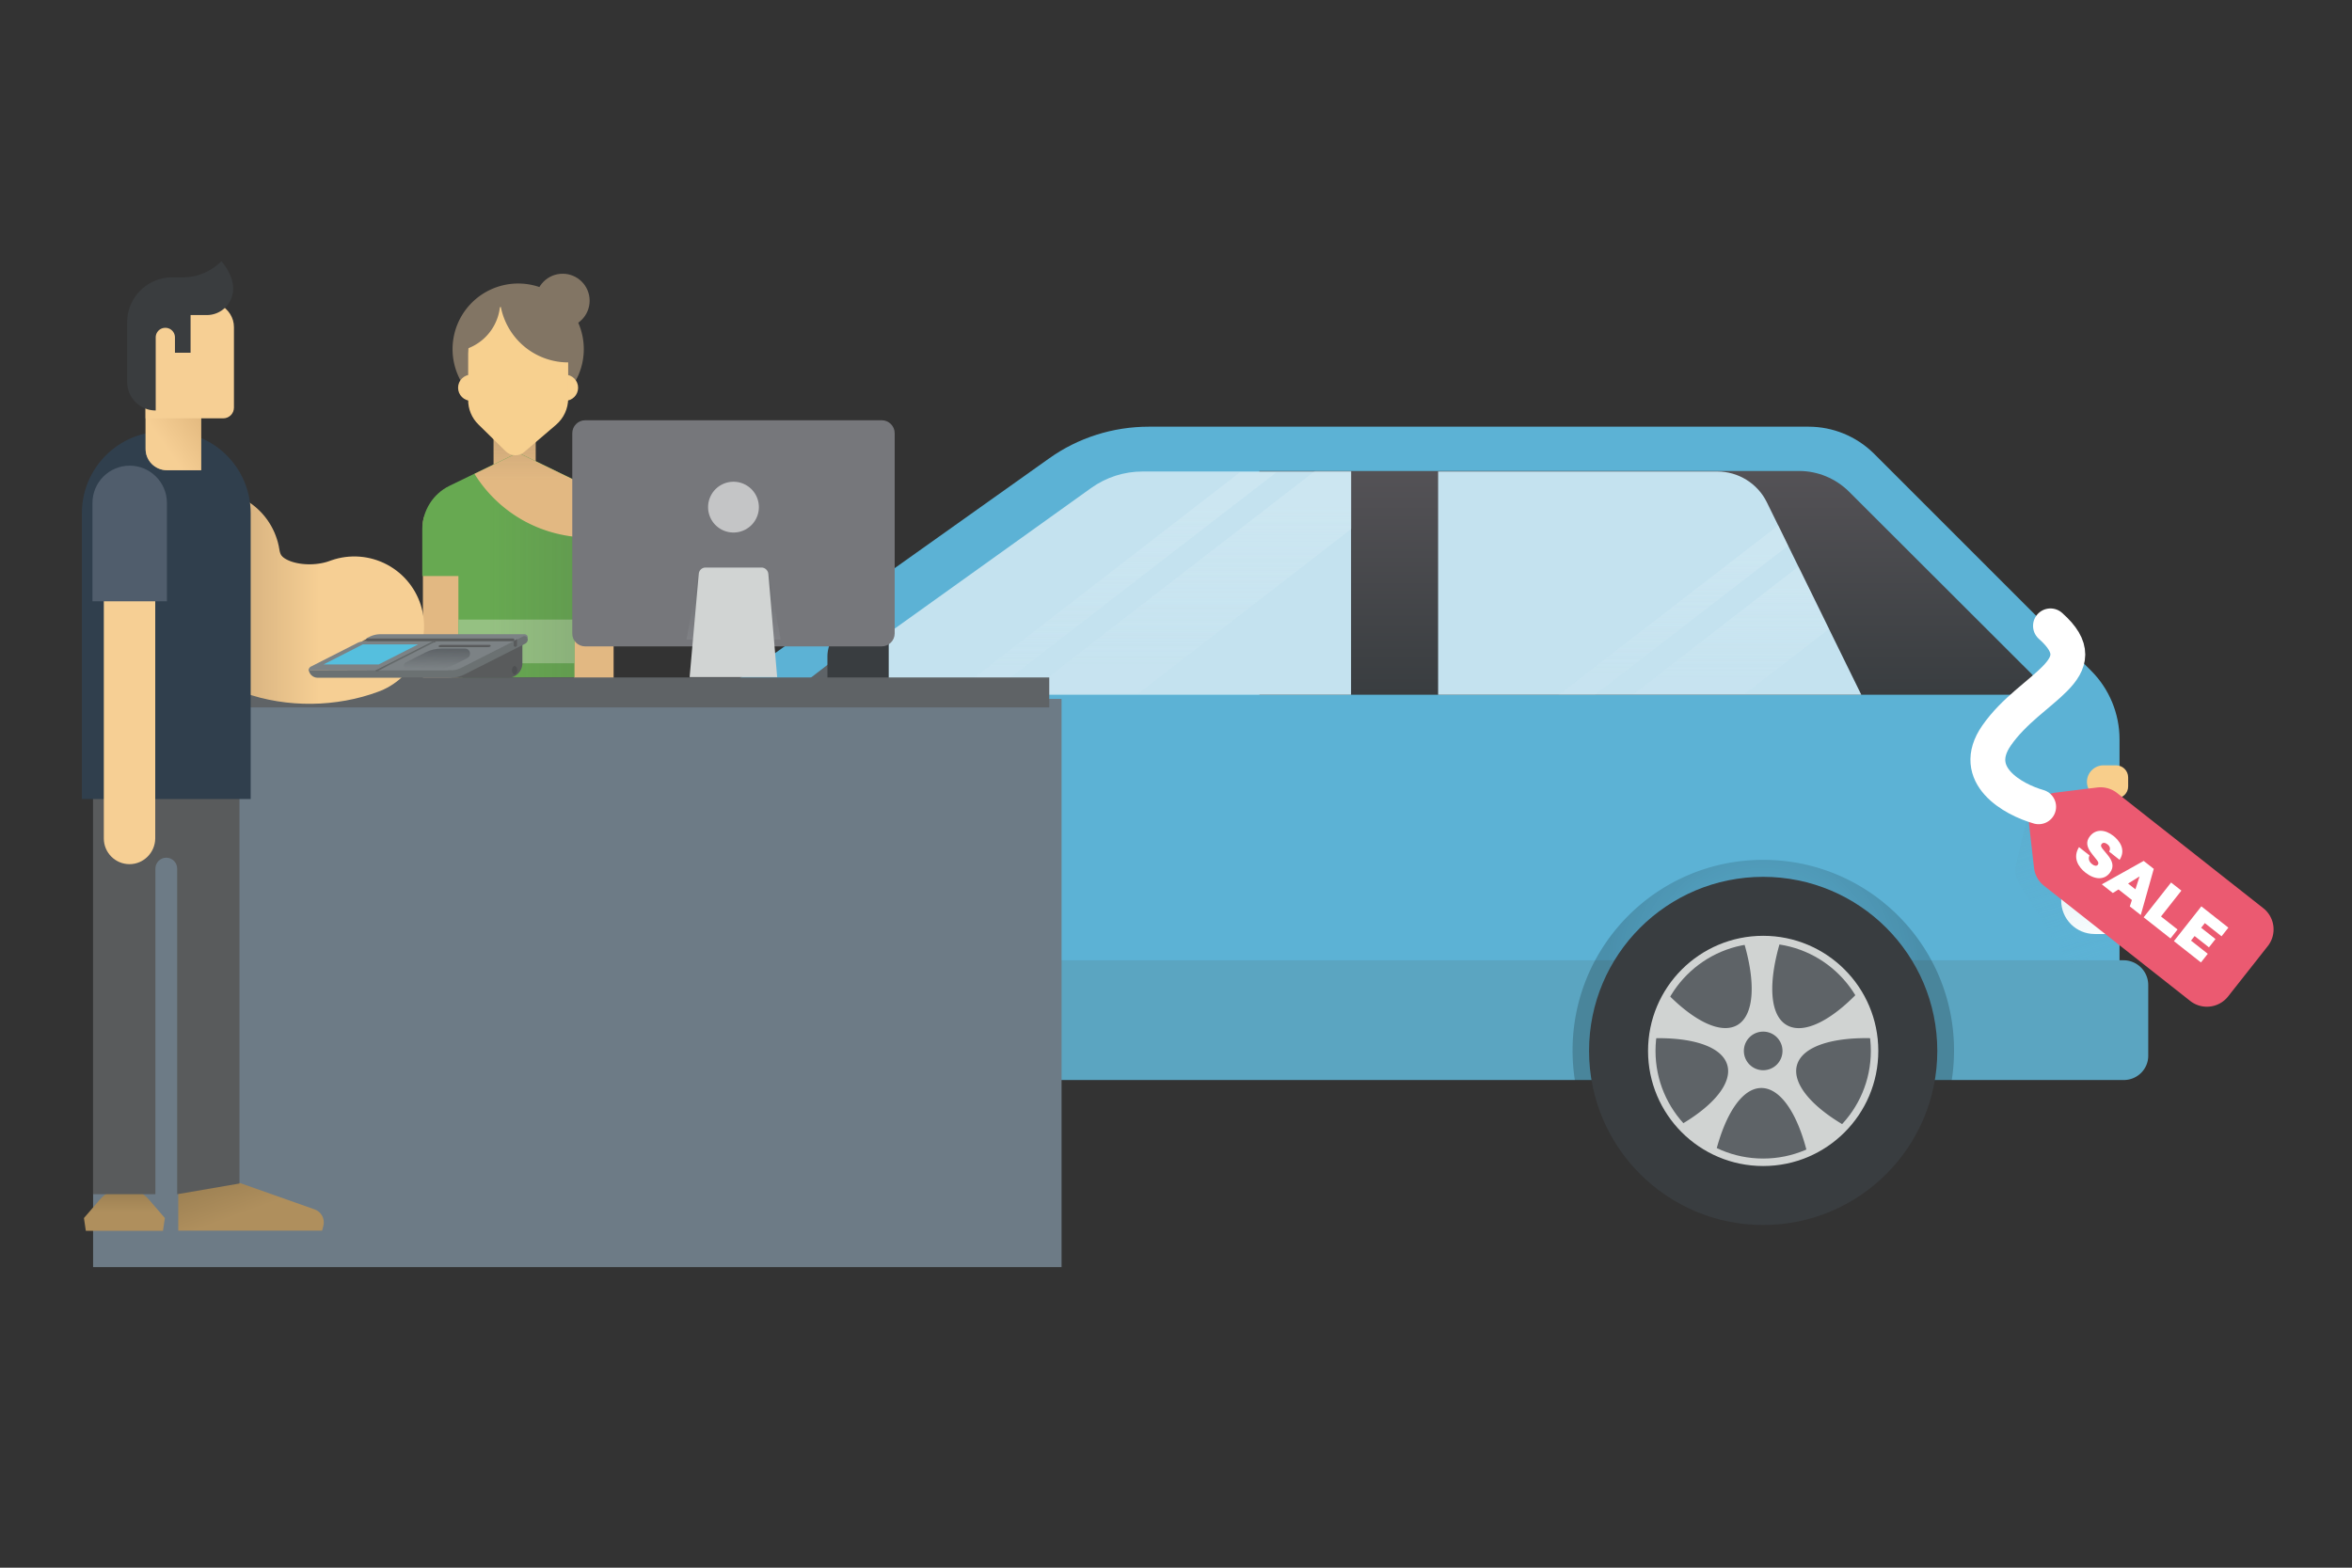 <svg xmlns="http://www.w3.org/2000/svg" width="540" height="360" fill="none" xmlns:v="https://vecta.io/nano"><rect width="100%" height="100%" fill="#333333" stroke="none"/><path d="M415.249 97.984H263.743c-8.22 0-16.262 2.543-22.944 7.333l-76.463 54.346c-1.715 1.183-3.666 2.011-5.677 2.306l-97.751 14.843c-6.978 1.065-12.182 7.097-12.182 14.193v53.577h437.9v-74.807c0-5.913-2.366-11.59-6.505-15.73l-49.911-49.911c-4.021-3.962-9.402-6.15-14.961-6.15z" fill="#5cb2d5"/><path d="M487.601 248.012H47.809a5.68 5.68 0 0 1-5.677-5.677v-16.144a5.68 5.68 0 0 1 5.677-5.677h439.733a5.68 5.68 0 0 1 5.677 5.677v16.144c.059 3.134-2.484 5.677-5.618 5.677z" fill="#5ba5c1"/><path d="M464.42 159.545H289.142v-51.389H413.09c4.258 0 8.338 1.715 11.354 4.671l41.987 41.928c1.774 1.774.473 4.79-2.011 4.79z" fill="url(#A)"/><path d="M427.342 159.545h-97.16v-51.271h64.103c4.79 0 9.225 2.721 11.354 7.038l21.703 44.233zm-117.089-51.271h-47.9c-4.257 0-8.338 1.301-11.827 3.785l-63.275 45.298c-.946.71-.414 2.188.769 2.188h122.174v-51.271h.059z" fill="#c4e2ef"/><path d="M181.455 159.249c-1.005.769-.591 2.484.71 2.484h14.784v-14.429l-15.494 11.945z" fill="#5e6367"/><path d="M201.325 164.749h-3.371a7.99 7.99 0 0 1-7.983-7.983v-5.973a7.99 7.99 0 0 1 7.983-7.983h3.371c1.538 0 2.72 1.241 2.72 2.72v16.44c.059 1.537-1.182 2.779-2.72 2.779z" fill="#393d40"/><path d="M91.51 206.735H78.559c-2.011 0-3.666-1.656-3.666-3.666v-.296c0-2.011 1.656-3.667 3.666-3.667H91.51c2.011 0 3.666 1.656 3.666 3.667v.296c0 2.069-1.656 3.666-3.666 3.666z" fill="#f8ce8b"/><path d="M480.919 191.419h5.618c1.182 0 2.069.946 2.069 2.07v18.923c0 1.183-.946 2.07-2.069 2.07h-5.618c-4.258 0-7.688-3.43-7.688-7.688v-7.747c0-4.198 3.43-7.628 7.688-7.628z" fill="#fff"/><path d="M485.827 183.317h-2.898c-2.069 0-3.784-1.715-3.784-3.784s1.715-3.785 3.784-3.785h2.898c1.538 0 2.779 1.242 2.779 2.779v2.07c0 1.538-1.241 2.72-2.779 2.72z" fill="#f8ce8b"/><path d="M54.964 214.541h-5.618c-1.183 0-2.07-.946-2.07-2.07v-18.923c0-1.183.946-2.07 2.07-2.07h5.618c4.258 0 7.688 3.43 7.688 7.688v7.746c0 4.14-3.43 7.629-7.688 7.629z" fill="url(#B)"/><path d="M177.198 241.211c0 2.306-.178 4.613-.533 6.86H90.15c-.355-2.247-.532-4.494-.532-6.86 0-24.186 19.574-43.76 43.76-43.76s43.82 19.574 43.82 43.76z" fill="url(#C)" fill-opacity=".39"/><use href="#T" fill="#393d40"/><use href="#U" fill="#d0d3d2"/><use href="#V" fill="#5e6367"/><path d="M141.125 244.641c1.183-4.376 8.279-6.564 17.8-6.209-.414-3.903-1.656-7.511-3.608-10.704-6.327 6.682-12.655 9.876-16.498 7.688-4.081-2.307-4.317-10.113-1.361-19.693-1.36-.236-2.72-.354-4.139-.354-1.538 0-3.075.118-4.554.414 2.957 9.58 2.662 17.326-1.36 19.633-3.784 2.129-9.934-.947-16.203-7.392-1.833 3.134-3.075 6.623-3.489 10.408 9.403-.296 16.262 1.892 17.445 6.209 1.124 4.139-3.252 9.343-10.94 13.778a25.71 25.71 0 0 0 8.279 6.091c2.247-8.811 6.091-14.665 10.467-14.665 4.435 0 8.338 5.972 10.526 14.902 3.312-1.419 6.269-3.548 8.693-6.209-7.687-4.435-12.182-9.699-11.058-13.897z" fill="#d0d3d2"/><use href="#W" fill="#5e6367"/><g opacity=".63"><path opacity=".63" d="M408.3 120.634l-50.502 38.97h8.338l44.411-34.298-2.247-4.672z" fill="url(#D)"/><path opacity=".63" d="M412.913 130.095l-37.847 29.272h25.547l19.337-14.961-7.037-14.311z" fill="url(#E)"/></g><path d="M448.631 241.211a44.21 44.21 0 0 1-.532 6.86h-86.516a43.52 43.52 0 0 1-.532-6.86c0-24.186 19.574-43.76 43.76-43.76s43.82 19.574 43.82 43.76z" fill="url(#F)" fill-opacity=".39"/><use href="#T" x="271.433" fill="#393d40"/><use href="#U" x="271.433" fill="#d0d3d2"/><use href="#V" x="271.433" fill="#5e6367"/><path d="M412.558 244.641c1.183-4.376 8.279-6.564 17.8-6.209-.414-3.903-1.656-7.511-3.607-10.704-6.328 6.682-12.656 9.876-16.499 7.688-4.081-2.307-4.317-10.113-1.361-19.693-1.36-.236-2.72-.354-4.139-.354-1.538 0-3.075.118-4.553.414 2.956 9.58 2.661 17.326-1.361 19.633-3.784 2.129-9.934-.947-16.203-7.392-1.833 3.134-3.075 6.623-3.489 10.408 9.403-.296 16.263 1.892 17.445 6.209 1.124 4.139-3.252 9.343-10.94 13.778a25.71 25.71 0 0 0 8.279 6.091c2.247-8.811 6.091-14.665 10.467-14.665 4.435 0 8.338 5.972 10.526 14.902 3.312-1.419 6.269-3.548 8.693-6.209-7.687-4.435-12.182-9.699-11.058-13.897z" fill="#d0d3d2"/><use href="#W" x="271.433" fill="#5e6367"/><g opacity=".63"><path opacity=".63" d="M284.706 108.451l-66.054 51.034h8.338l66.054-51.034h-8.338z" fill="url(#G)"/><path opacity=".63" d="M301.915 108.156L235.86 159.19h25.606l48.787-37.729v-13.305h-8.338z" fill="url(#H)"/></g><g style="mix-blend-mode:multiply" opacity=".34"><path d="M482.795 185.969a6.2 6.2 0 0 1 3.889 2.768l22.582 36.245a6.2 6.2 0 0 1-1.983 8.54l-12.49 7.782a6.2 6.2 0 0 1-8.54-1.984l-22.582-36.245c-.875-1.405-1.152-3.101-.77-4.711l2.236-9.41a6.89 6.89 0 0 1 8.226-5.125l9.432 2.14z" fill="url(#I)"/></g><path d="M481.494 180.838a6.2 6.2 0 0 1 4.598 1.283l33.541 26.433a6.2 6.2 0 0 1 1.032 8.706l-9.108 11.558a6.2 6.2 0 0 1-8.706 1.032l-33.541-26.433c-1.3-1.024-2.137-2.526-2.323-4.17l-1.09-9.61a6.89 6.89 0 0 1 5.999-7.612l9.598-1.187z" fill="#eb5a71"/><path d="M485.223 191.952c1.258.991 2.996 3.065 1.419 5.501l-2.386-1.881c.265-.553.291-1.142-.403-1.689-.517-.408-1.034-.453-1.321-.088-.278.352-.163.69.247 1.185l1.094 1.32c1.121 1.359 1.636 2.737.505 4.171-1.306 1.657-3.457 1.582-5.596-.104-1.61-1.269-2.972-3.41-1.459-5.838l2.421 1.909c-.345.68-.162 1.415.602 2.017.54.426 1.025.465 1.284.135.176-.223.258-.52-.178-1.055l-1.09-1.373c-1.288-1.606-1.543-2.854-.533-4.136 1.334-1.692 3.454-1.603 5.394-.074zm3.766 16.192l.476-1.474-3.068-2.417-1.31.816-2.527-1.992 9.614-5.381 2.315 1.825-2.984 10.605-2.516-1.982zm-.398-5.249l1.681 1.325.96-2.96-2.641 1.635zm7.561 7.559l3.797 2.992-1.621 2.057-6.16-4.854 6.299-7.993 2.363 1.862-4.678 5.936zm13.901 4.553l-3.844-3.03-.843 1.07 3.292 2.594-1.501 1.904-3.291-2.594-.825 1.047 3.844 3.029-1.565 1.986-6.207-4.891 6.299-7.993 6.207 4.891-1.566 1.987z" fill="#fff"/><path d="M468.059 185.268c-5.858-1.663-15.99-7.268-9.655-16.38 7.919-11.391 23.757-15.079 12.367-25.168" stroke="#fff" stroke-width="8" stroke-linecap="round"/><g clip-path="url(#clip1_2781_372)"><g fill="#e2b882"><path d="M113.32 94.874h9.67v18.578h-9.67V94.874zm-16.223 66.38v-40.958a4.57 4.57 0 0 1 4.562-4.563 4.57 4.57 0 0 1 4.563 4.563v40.958h-9.125zm34.656.145v-40.958a4.57 4.57 0 0 1 4.563-4.563c2.499 0 4.563 2.064 4.563 4.563v40.958h-9.126z"/></g><g fill="#67a951"><path d="M131.898 155.568l-.036-31.868h-26.617v31.94l26.653-.072z"/><path d="M96.988 132.283h43.927v-10.72c0-4.273-2.426-8.184-6.301-10.031l-15.68-7.605-15.681 7.605c-3.839 1.847-6.301 5.758-6.301 10.031v10.72h.036z"/></g><path d="M127.408 122.432a30.88 30.88 0 0 1-18.469-13.616l9.995-4.853 15.68 7.605c3.839 1.847 6.301 5.758 6.301 10.031v1.34a31.08 31.08 0 0 1-13.507-.507z" fill="#e2b882"/><path d="M118.97 95.236a15.07 15.07 0 0 1-15.065-15.065 15.07 15.07 0 0 1 15.065-15.065 15.07 15.07 0 0 1 15.065 15.065 15.07 15.07 0 0 1-15.065 15.065z" fill="#827564"/><path opacity=".19" d="M106.259 110.12l25.639.109-8.908-4.31V96.25l-9.669.435.036 10.031-7.098 3.404z" fill="url(#J)"/><path d="M105.245 142.278h26.653v10.031h-26.653v-10.031z" fill="#95c182"/><g fill="#f7d08f"><use href="#X"/><path d="M108.178 92.049c-1.66 0-3.006-1.346-3.006-3.006s1.346-3.006 3.006-3.006 3.006 1.346 3.006 3.006-1.346 3.006-3.006 3.006z"/><path d="M109.844 97.481l6.265 6.156c1.159 1.159 3.042 1.232 4.273.145l7.279-6.229c1.774-1.521 2.788-3.73 2.788-6.048V81.221c0-6.337-5.142-11.48-11.479-11.48s-11.48 5.142-11.48 11.48v10.574c-.036 2.137.833 4.201 2.354 5.686z"/></g><g fill="#827564"><path d="M118.97 67.243c8.112 0 14.703 6.591 14.703 14.703 0 .326 0 .652-.037.942-2.317.471-4.744.471-7.17-.181-6.337-1.666-10.755-6.953-11.625-13.073a11.83 11.83 0 0 1-.362 2.499 11.52 11.52 0 0 1-10.176 8.583c.616-7.532 6.953-13.472 14.667-13.472z"/><path d="M129.182 75.246c-3.42 0-6.193-2.773-6.193-6.193s2.773-6.193 6.193-6.193 6.193 2.773 6.193 6.193-2.773 6.193-6.193 6.193z"/></g><path opacity=".13" d="M112.343 113.452c7.46 8.329 17.02 9.488 19.555 9.814v35.236c0 .362.109.543.145.905l.688 5.396-20.316 2.752c0 .036-.181-54.14-.072-54.103z" fill="url(#K)"/><path d="M21.374 160.493h222.352V290.98H21.374V160.493z" fill="#6d7b86"/><path d="M23.836 155.568h217.065v6.88H23.836v-6.88z" fill="#5f6366"/><path d="M134.36 148.434h68.082c1.63 0 2.97-1.34 2.97-2.97V99.473c0-1.63-1.34-2.969-2.97-2.969H134.36c-1.629 0-2.969 1.34-2.969 2.969v45.991c-.036 1.63 1.304 2.97 2.969 2.97z" fill="#76777b"/><path opacity=".15" d="M157.61 146.877h21.619l-2.607-14.522c-.181-.977-.978-1.666-1.883-1.666h-12.603c-.941 0-1.738.689-1.883 1.666l-2.643 14.522z" fill="url(#L)"/><path d="M158.334 155.496h20.099l-2.028-23.72c-.073-.797-.761-1.449-1.558-1.449h-12.855c-.833 0-1.485.616-1.558 1.449l-2.1 23.72z" fill="#d1d4d3"/><path opacity=".65" d="M168.402 122.288a5.83 5.83 0 1 1 0-11.661 5.83 5.83 0 0 1 0 11.661z" fill="#eee"/><path d="M81.344 143.798C69.212 148.361 50.816 144.631 48.317 128.661" stroke="url(#M)" stroke-width="32.034" stroke-miterlimit="10" stroke-linecap="round"/><path d="M37.416 282.642l.434-2.933-3.621-4.201c-3.114-3.621-8.221-3.621-11.335 0l-3.621 4.201.434 2.933h17.709z" fill="url(#N)"/><path d="M40.929 270.51v12.096h33.027l.29-1.123c.398-1.593-.471-3.223-2.028-3.766l-20.388-7.207s-10.9-.651-10.9 0z" fill="url(#O)"/><path d="M46.325 182.511v-4.02H32.926v4.02H21.374v91.729h14.305v-74.781c0-1.376 1.123-2.499 2.499-2.499s2.499 1.123 2.499 2.499v74.781l14.304-2.462v-89.267h-8.655z" fill="#595b5c"/><path d="M38.793 99.075h-1.231c-10.357 0-18.759 8.401-18.759 18.758v65.656h38.749V117.87c0-10.394-8.402-18.795-18.759-18.795z" fill="#303f4d"/><path d="M38.358 107.983h7.822V89.84H33.433v13.182c-.036 2.752 2.173 4.961 4.925 4.961z" fill="#f6cf94"/><path opacity=".65" d="M38.358 107.983h7.822V91.796H33.433v11.226c-.036 2.752 2.173 4.961 4.925 4.961z" fill="url(#P)"/><path d="M33.433 96.069H51.25c1.34 0 2.462-1.086 2.462-2.463V75.137c0-9.017-20.28-10.792-20.28 5.903v15.029z" fill="#f6cf94"/><path d="M41.943 63.694h-2.426a10.32 10.32 0 0 0-10.321 10.321v13.689c0 3.621 2.933 6.555 6.555 6.555V77.491c0-1.231.978-2.209 2.209-2.209s2.209.978 2.209 2.209v3.513h3.585v-8.655h3.694a6.05 6.05 0 0 0 6.084-6.084c0-3.404-2.716-6.265-2.716-6.265-2.354 2.354-5.541 3.694-8.872 3.694z" fill="#3a3d3f"/><path d="M29.739 198.445c-3.259 0-5.903-2.643-5.903-5.903v-75.94c0-3.259 2.644-5.903 5.903-5.903s5.903 2.644 5.903 5.903v75.94c-.036 3.26-2.68 5.903-5.903 5.903z" fill="#f6cf94"/><path d="M38.322 138.077V115.48c0-4.708-3.839-8.547-8.547-8.547s-8.546 3.839-8.546 8.547v22.597h17.093z" fill="#505d6c"/></g><path d="M119.937 152.336v-4.524l-16.482 7.829h13.177c1.825 0 3.305-1.48 3.305-3.305z" fill="#595b5c"/><path d="M87.366 145.642h33.045a.76.76 0 0 1 .761.761l-15.779 7.666-34.536-.112v-.012a.99.99 0 0 1 .542-.884l10.55-5.364a4.13 4.13 0 0 1 1.872-.448h.233l1.291-.62-1.291.281c-.002-.172.094-.331.248-.409l.463-.236a5.75 5.75 0 0 1 2.601-.623z" fill="#7c8285"/><path d="M70.857 153.555h0c0 .218.177.394.395.394h32.345v1.691H72.943c-1.152 0-2.086-.933-2.086-2.085h0z" fill="url(#Q)"/><path fill-rule="evenodd" d="M121.172 146.827c0 .423-.238.811-.616 1.002l-13.882 7.03c-1.043.528-2.191.781-3.359.781h-.421v-1.691h.421c.904 0 1.792-.191 2.6-.6l14.169-7.19a.75.75 0 0 1 1.088.668h0z" fill="#6b7172"/><g fill="#595b5c"><path d="M84.352 146.628h33.435a.33.33 0 0 1 .149.62h0-34.82l1.235-.62z"/><path d="M117.943 148.158v-.909l.758-.508v1.417a.38.38 0 0 1-.224.346.38.38 0 0 1-.534-.346z"/></g><path opacity=".34" d="M118.764 153.923c-.004.54-.279.977-.616.976s-.607-.441-.604-.981.279-.977.615-.975.608.44.605.98z" fill="#393c3f"/><path d="M74.283 152.576l9.013-4.595h12.691l-9.041 4.595H74.283z" fill="#55bfde"/><path d="M100.815 148.225a1.1 1.1 0 0 1 .52-.131h11.109c.216 0 .285.292.091.388h0c-.156.079-.329.12-.504.12h-11.122c-.208 0-.277-.278-.094-.377h0z" fill="#595b5c"/><path d="M97.681 149.821l-4.442 2.261c-.929.473-.592 1.875.45 1.875h4.744c2.157 0 4.284-.509 6.207-1.485l2.648-1.344c1.084-.551.693-2.188-.524-2.188h-5.41c-1.277 0-2.535.302-3.673.881z" fill="url(#R)"/><path d="M99.468 147.249h.758l-13.224 6.708-.744.001 13.211-6.709z" fill="url(#S)"/><path d="M99.468 147.474v-.225h.758l-.449.225h-.309z" fill="#595b5c"/><g fill="#606566"><path d="M86.243 154.017v-.06h.73v.06c0 .092-.074.166-.165.166h-.4c-.091 0-.165-.074-.165-.166z"/><path d="M86.363 154.121l13.105-6.647v-.225l-13.225 6.708v.091c0 .061.065.101.12.073z"/></g><defs><linearGradient id="A" x1="378.212" y1="159.55" x2="378.212" y2="108.147" href="#Y"><stop stop-color="#393d40"/><stop offset="1" stop-color="#545256"/></linearGradient><linearGradient id="B" x1="47.28" y1="202.956" x2="62.665" y2="202.956" href="#Y"><stop offset=".005" stop-color="#fff"/></linearGradient><radialGradient id="C" cx="0" cy="0" r="1" gradientTransform="translate(133.394 222.734) scale(35.755 35.755)" href="#Y"><stop offset=".005" stop-color="#010101" stop-opacity="0"/><stop offset="1" stop-color="#010101" stop-opacity=".5"/></radialGradient><linearGradient id="D" x1="384.19" y1="120.632" x2="384.19" y2="159.634" href="#Y"><stop offset=".157" stop-color="#e1f1f7" stop-opacity=".7"/><stop offset=".871" stop-color="#e1f1f7" stop-opacity=".2"/></linearGradient><linearGradient id="E" x1="397.499" y1="130.093" x2="397.499" y2="159.355" href="#Y"><stop offset=".157" stop-color="#e1f1f7" stop-opacity=".7"/><stop offset=".871" stop-color="#e1f1f7" stop-opacity=".2"/></linearGradient><radialGradient id="F" cx="0" cy="0" r="1" gradientTransform="translate(404.834 222.734) scale(35.755 35.755)" href="#Y"><stop offset=".005" stop-color="#010101" stop-opacity="0"/><stop offset="1" stop-color="#010101" stop-opacity=".5"/></radialGradient><linearGradient id="G" x1="255.833" y1="108.424" x2="255.833" y2="159.494" href="#Y"><stop offset=".157" stop-color="#e1f1f7" stop-opacity=".7"/><stop offset=".871" stop-color="#e1f1f7" stop-opacity=".2"/></linearGradient><linearGradient id="H" x1="273.072" y1="108.147" x2="273.072" y2="159.216" href="#Y"><stop offset=".157" stop-color="#e1f1f7" stop-opacity=".7"/><stop offset=".871" stop-color="#e1f1f7" stop-opacity=".2"/></linearGradient><linearGradient id="I" x1="466.714" y1="182.32" x2="478.498" y2="220.712" href="#Y"><stop stop-color="#5ba5c1"/><stop offset="1" stop-color="#5cb2d5" stop-opacity="0"/></linearGradient><linearGradient id="J" x1="119.072" y1="110.221" x2="119.072" y2="96.244" href="#Y"><stop stop-color="#424143" stop-opacity="0"/><stop offset="1" stop-color="#424143"/></linearGradient><linearGradient id="K" x1="112.304" y1="140.515" x2="132.735" y2="140.515" href="#Y"><stop stop-color="#424143" stop-opacity="0"/><stop offset="1" stop-color="#424143"/></linearGradient><linearGradient id="L" x1="168.396" y1="130.689" x2="168.396" y2="146.864" href="#Y"><stop offset=".222" stop-color="#585b5b"/><stop offset="1" stop-color="#b3b6b7"/></linearGradient><linearGradient id="M" x1="86.767" y1="137.126" x2="42.891" y2="137.126" href="#Y"><stop offset=".305" stop-color="#f6cf94"/><stop offset=".773" stop-color="#d2ad7c"/></linearGradient><linearGradient id="N" x1="28.542" y1="272.786" x2="28.542" y2="282.625" href="#Y"><stop stop-color="#977c50"/><stop offset=".561" stop-color="#af8f5d"/></linearGradient><linearGradient id="O" x1="52.165" y1="266.37" x2="59.939" y2="287.729" href="#Y"><stop stop-color="#977c50"/><stop offset=".561" stop-color="#af8f5d"/></linearGradient><linearGradient id="P" x1="47.863" y1="94.24" x2="33.298" y2="104.438" href="#Y"><stop offset=".168" stop-color="#dbb177"/><stop offset=".718" stop-color="#f6cf94"/></linearGradient><linearGradient id="Q" x1="78.522" y1="155.302" x2="101.799" y2="155.022" href="#Y"><stop stop-color="#6b7172"/></linearGradient><linearGradient id="R" x1="100.577" y1="148.94" x2="100.545" y2="153.58" href="#Y"><stop stop-color="#5d6266"/><stop offset="1" stop-color="#5d6266" stop-opacity="0"/></linearGradient><linearGradient id="S" x1="89.276" y1="152.717" x2="86.774" y2="153.893" href="#Y"><stop stop-color="#6b7172"/><stop offset="1" stop-color="#606566"/></linearGradient><path id="T" d="M133.378 281.305c22.078 0 39.976-17.898 39.976-39.976s-17.898-39.975-39.976-39.975-39.976 17.897-39.976 39.975 17.898 39.976 39.976 39.976z"/><path id="U" d="M133.378 267.763c14.599 0 26.434-11.835 26.434-26.434s-11.835-26.433-26.434-26.433-26.434 11.834-26.434 26.433 11.835 26.434 26.434 26.434z"/><path id="V" d="M133.378 266.048c13.652 0 24.719-11.067 24.719-24.718s-11.067-24.719-24.719-24.719-24.719 11.067-24.719 24.719 11.067 24.718 24.719 24.718z"/><path id="W" d="M133.378 245.765c2.45 0 4.435-1.986 4.435-4.435s-1.985-4.435-4.435-4.435-4.435 1.985-4.435 4.435 1.986 4.435 4.435 4.435z"/><path id="X" d="M129.725 92.049c-1.66 0-3.006-1.346-3.006-3.006s1.346-3.006 3.006-3.006 3.006 1.346 3.006 3.006-1.346 3.006-3.006 3.006z"/><linearGradient id="Y" gradientUnits="userSpaceOnUse"/></defs></svg>
